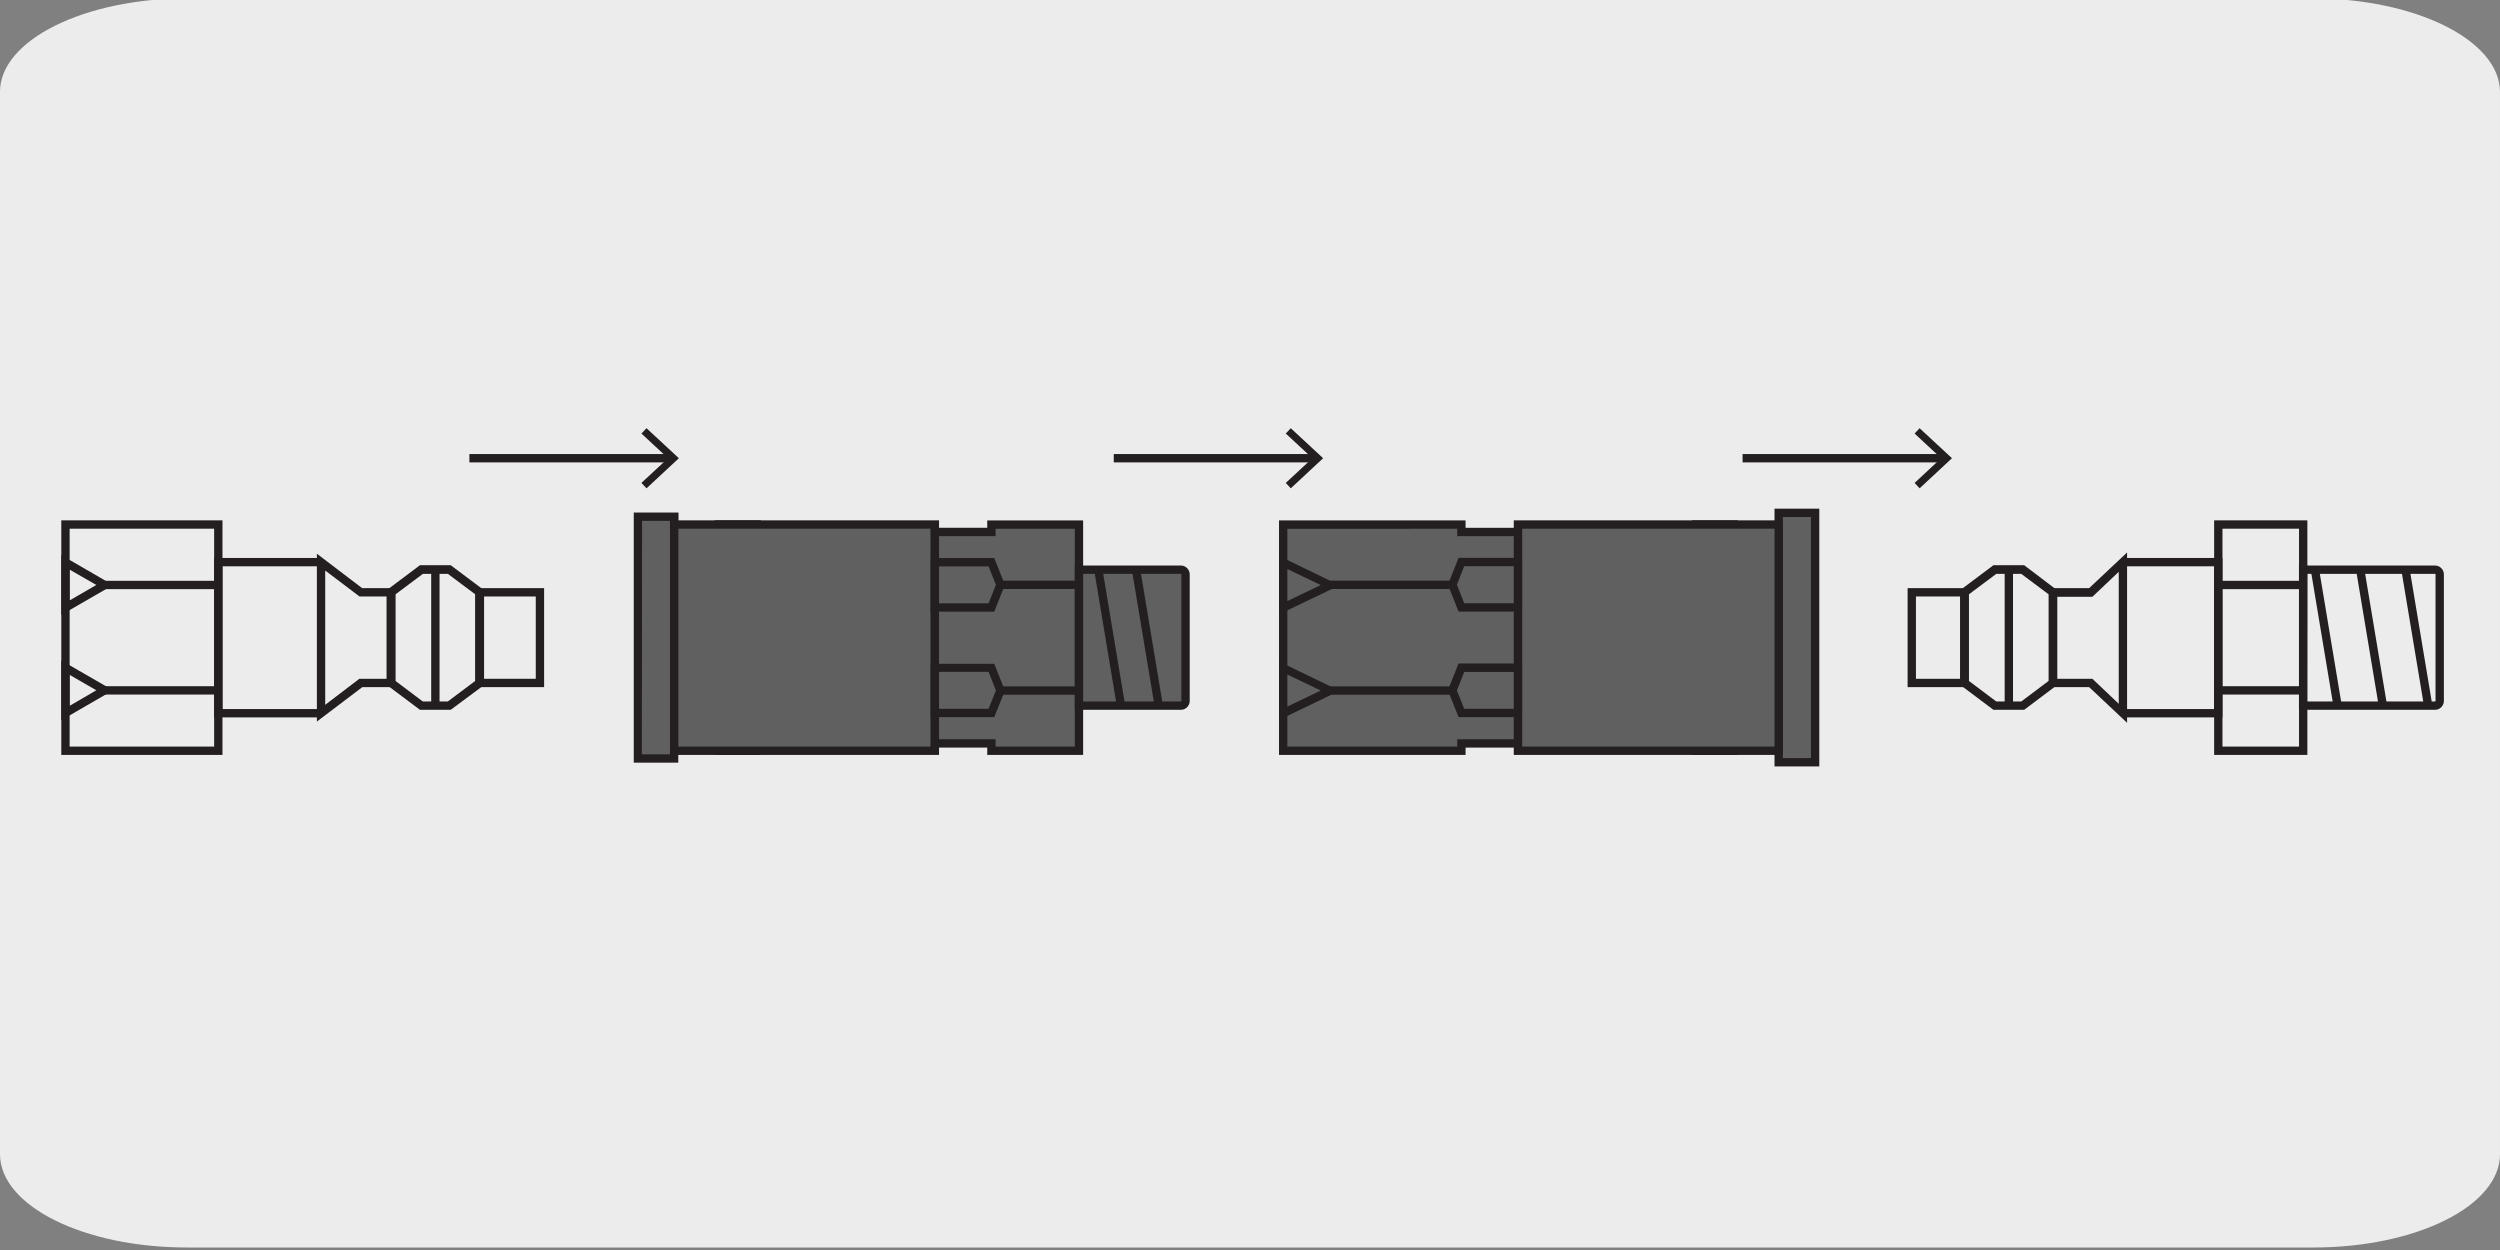 <svg xmlns="http://www.w3.org/2000/svg" xmlns:xlink="http://www.w3.org/1999/xlink" viewBox="0 0 299.8 149.9"><rect x="0" y="0" width="299.8" height="149.9" fill="#808080" stroke="none"/><defs><style>.cls-1{fill:none;}.cls-2{fill:#edecec;}.cls-3{clip-path:url(#clip-path);}.cls-4{clip-path:url(#clip-path-2);}.cls-5{clip-path:url(#clip-path-3);}.cls-6{fill:#606060;}.cls-7{fill:#231f20;}.cls-8{clip-path:url(#clip-path-4);}.cls-9{clip-path:url(#clip-path-5);}</style><clipPath id="clip-path"><rect class="cls-1" x="-1197.09" y="-1369.47" width="195.31" height="167.61"/></clipPath><clipPath id="clip-path-2"><rect class="cls-1" x="-1809.46" y="-1616.68" width="1939.57" height="2456.78"/></clipPath><clipPath id="clip-path-3"><rect class="cls-1" x="-642.06" y="-162.74" width="92.92" height="135.27"/></clipPath><clipPath id="clip-path-4"><rect class="cls-1" x="1201.61" y="-10.03" width="140.62" height="168.96"/></clipPath><clipPath id="clip-path-5"><rect class="cls-1" x="-336.66" y="-184.44" width="175.62" height="191.37"/></clipPath></defs><title>19084-01</title><g id="Capa_2" data-name="Capa 2"><path class="cls-2" d="M22.51-.2h254.7c12.43,0,22.55,5,22.59,11.21v127.4c0,6.18-10,11.19-22.39,11.19h-255C10,149.6,0,144.59,0,138.41H0V11C0,4.83,10.08-.2,22.51-.2Z"/></g><g id="Capa_3" data-name="Capa 3"><rect class="cls-6" x="76.47" y="61.97" width="4.37" height="28.99"/><path class="cls-7" d="M81.34,91.46H76v-30h5.37Zm-4.37-1h3.37v-28H77Z"/><rect class="cls-6" x="86.21" y="62.9" width="4.53" height="27.13"/><path class="cls-7" d="M91.24,90.53H85.71V62.4h5.53Zm-4.53-1h3.53V63.4H86.71Z"/><rect class="cls-6" x="80.85" y="62.9" width="31.26" height="27.13"/><path class="cls-7" d="M112.61,90.53H80.35V62.4h32.26Zm-31.26-1h30.26V63.4H81.35Z"/><polygon class="cls-6" points="118.89 90.03 129.39 90.03 129.39 62.91 118.89 62.91 118.89 63.79 112.11 63.79 112.11 89.15 118.89 89.15 118.89 90.03"/><path class="cls-7" d="M129.89,90.53h-11.5v-.88h-6.78V63.29h6.78v-.88h11.5Zm-10.5-1h9.5V63.41h-9.5v.88h-6.78V88.65h6.78Z"/><rect class="cls-7" x="119.97" y="69.63" width="9.42" height="1"/><rect class="cls-7" x="119.97" y="82.31" width="9.42" height="1"/><polygon class="cls-6" points="112.11 67.42 118.89 67.42 119.97 70.14 118.89 72.85 112.11 72.85 112.11 67.42"/><path class="cls-7" d="M119.23,73.35h-7.62V66.92h7.62l1.28,3.21Zm-6.62-1h5.94l.88-2.22-.88-2.21h-5.94Z"/><polygon class="cls-6" points="112.11 80.1 118.89 80.1 119.97 82.81 118.89 85.53 112.11 85.53 112.11 80.1"/><path class="cls-7" d="M119.23,86h-7.62V79.6h7.62l1.28,3.22Zm-6.62-1h5.94l.88-2.21-.88-2.22h-5.94Z"/><path class="cls-6" d="M141.6,84.62H129.39V68.31H141.6a.57.57,0,0,1,.57.58V84.05a.57.57,0,0,1-.57.57"/><path class="cls-7" d="M141.6,85.12H128.89V67.82H141.6a1.07,1.07,0,0,1,1.07,1.07V84.05A1.07,1.07,0,0,1,141.6,85.12Zm-11.71-1H141.6a.07.07,0,0,0,.07-.07V68.89a.07.07,0,0,0-.07-.07H129.89Z"/><rect class="cls-7" x="132.57" y="68.2" width="1" height="16.53" transform="translate(-10.76 22.91) rotate(-9.46)"/><rect class="cls-7" x="137.1" y="68.2" width="1" height="16.53" transform="translate(-10.7 23.66) rotate(-9.46)"/><rect class="cls-6" x="213.3" y="61.52" width="4.37" height="29.89"/><path class="cls-7" d="M218.17,91.91H212.8V61h5.37Zm-4.37-1h3.37V62H213.8Z"/><rect class="cls-6" x="203.4" y="62.9" width="4.53" height="27.13"/><path class="cls-7" d="M208.42,90.53H202.9V62.4h5.52Zm-4.52-1h3.52V63.4H203.9Z"/><rect class="cls-6" x="182.03" y="62.9" width="31.26" height="27.13"/><path class="cls-7" d="M213.8,90.53H181.53V62.4H213.8Zm-31.27-1H212.8V63.4H182.53Z"/><polygon class="cls-6" points="175.25 62.91 153.88 62.91 153.88 90.03 175.25 90.03 175.25 89.15 182.03 89.15 182.03 63.79 175.25 63.79 175.25 62.91"/><path class="cls-7" d="M175.75,90.53H153.38V62.41h22.37v.88h6.78V89.65h-6.78Zm-21.37-1h20.37v-.88h6.78V64.29h-6.78v-.88H154.38Z"/><rect class="cls-7" x="159.5" y="82.31" width="14.67" height="1"/><rect class="cls-7" x="159.5" y="69.63" width="14.67" height="1"/><polygon class="cls-6" points="182.03 85.52 175.25 85.52 174.17 82.8 175.25 80.08 182.03 80.08 182.03 85.52"/><path class="cls-7" d="M182.53,86h-7.62l-1.28-3.22,1.28-3.22h7.62Zm-6.94-1h5.94V80.58h-5.94l-.88,2.22Z"/><polygon class="cls-6" points="182.03 72.84 175.25 72.84 174.17 70.12 175.25 67.4 182.03 67.4 182.03 72.84"/><path class="cls-7" d="M182.53,73.34h-7.62l-1.28-3.22,1.28-3.22h7.62Zm-6.94-1h5.94V67.9h-5.94l-.88,2.22Z"/><polygon class="cls-6" points="153.88 72.88 153.88 67.44 159.49 70.16 153.88 72.88"/><path class="cls-7" d="M153.38,73.67v-7l7.26,3.52Zm1-5.43v3.84l4-1.92Z"/><polygon class="cls-6" points="153.88 85.53 153.88 80.09 159.49 82.81 153.88 85.53"/><path class="cls-7" d="M153.38,86.33v-7l7.26,3.51Zm1-5.44v3.84l4-1.92Z"/><path class="cls-7" d="M26.68,90.53H7.35V62.4H26.68Zm-18.33-1H25.68V63.4H8.35Z"/><polygon class="cls-7" points="38.52 86.03 25.68 86.03 25.68 66.91 38.52 66.91 38.52 67.91 26.68 67.91 26.68 85.03 38.52 85.03 38.52 86.03"/><rect class="cls-7" x="12.56" y="69.65" width="13.62" height="1"/><rect class="cls-7" x="12.56" y="82.29" width="13.62" height="1"/><path class="cls-7" d="M7.35,73.74V66.57l6.2,3.59Zm1-5.43V72l3.2-1.85Z"/><path class="cls-7" d="M7.35,86.37V79.2l6.2,3.58Zm1-5.44v3.71l3.2-1.86Z"/><path class="cls-7" d="M65.25,82.4H57V70.53h8.25ZM58,81.4h6.25V71.53H58Z"/><path class="cls-7" d="M54.05,85.12H50.36l-4-3V70.78l4-3h3.69l4,3V82.15Zm-3.35-1h3L57,81.65V71.28l-3.29-2.46h-3l-3.29,2.46V81.65Z"/><path class="cls-7" d="M38,86.53V66.4l5.43,4.13H47.4V82.4H43.45Zm1-18.11v16.1l4.09-3.12H46.4V71.53H43.11Z"/><rect class="cls-7" x="51.71" y="68.32" width="1" height="16.3"/><path class="cls-7" d="M276.7,90.53H265.52V62.4H276.7Zm-10.18-1h9.18V63.4h-9.18Z"/><polygon class="cls-7" points="266.51 86.03 254.59 86.03 254.59 85.03 265.51 85.03 265.51 67.91 254.58 67.91 254.58 66.91 266.51 66.91 266.51 86.03"/><rect class="cls-7" x="266.19" y="82.29" width="9.82" height="1"/><rect class="cls-7" x="266.19" y="69.65" width="9.82" height="1"/><path class="cls-7" d="M236.1,82.4h-7.34V70.53h7.34Zm-6.34-1h5.34V71.53h-5.34Z"/><path class="cls-7" d="M242.74,85.12h-3.69l-4-3V70.78l4-3h3.69l3.95,3V82.15Zm-3.35-1h3l3.29-2.47V71.28l-3.29-2.46h-3l-3.29,2.46V81.65Z"/><path class="cls-7" d="M255.08,86.68l-4.55-4.28H245.7V70.53h4.83l4.55-4.28ZM246.7,81.4h4.22l3.16,3V68.57l-3.16,3H246.7Z"/><path class="cls-7" d="M292,85.12H275.69V67.82H292a1.07,1.07,0,0,1,1.07,1.07V84.05A1.07,1.07,0,0,1,292,85.12Zm-15.33-1H292a.07.07,0,0,0,.07-.07V68.89a.07.07,0,0,0-.07-.07H276.69Z"/><rect class="cls-7" x="278.46" y="68.2" width="1" height="16.53" transform="translate(-8.77 46.89) rotate(-9.46)"/><rect class="cls-7" x="283.9" y="68.2" width="1" height="16.53" transform="translate(-8.7 47.8) rotate(-9.46)"/><rect class="cls-7" x="289.33" y="68.2" width="1" height="16.53" transform="translate(-8.63 48.67) rotate(-9.46)"/><rect class="cls-7" x="240.4" y="68.32" width="1" height="16.3"/><rect class="cls-7" x="56.29" y="54.45" width="24.16" height="1"/><polygon class="cls-7" points="77.53 51.35 76.92 51.99 80.11 54.95 76.92 57.91 77.53 58.56 81.41 54.95 77.53 51.35"/><rect class="cls-7" x="133.56" y="54.45" width="24.16" height="1"/><polygon class="cls-7" points="154.79 51.35 154.19 51.99 157.38 54.95 154.19 57.91 154.79 58.56 158.67 54.95 154.79 51.35"/><rect class="cls-7" x="208.97" y="54.45" width="24.16" height="1"/><polygon class="cls-7" points="230.2 51.35 229.6 51.99 232.78 54.95 229.6 57.91 230.2 58.56 234.08 54.95 230.2 51.35"/></g></svg>